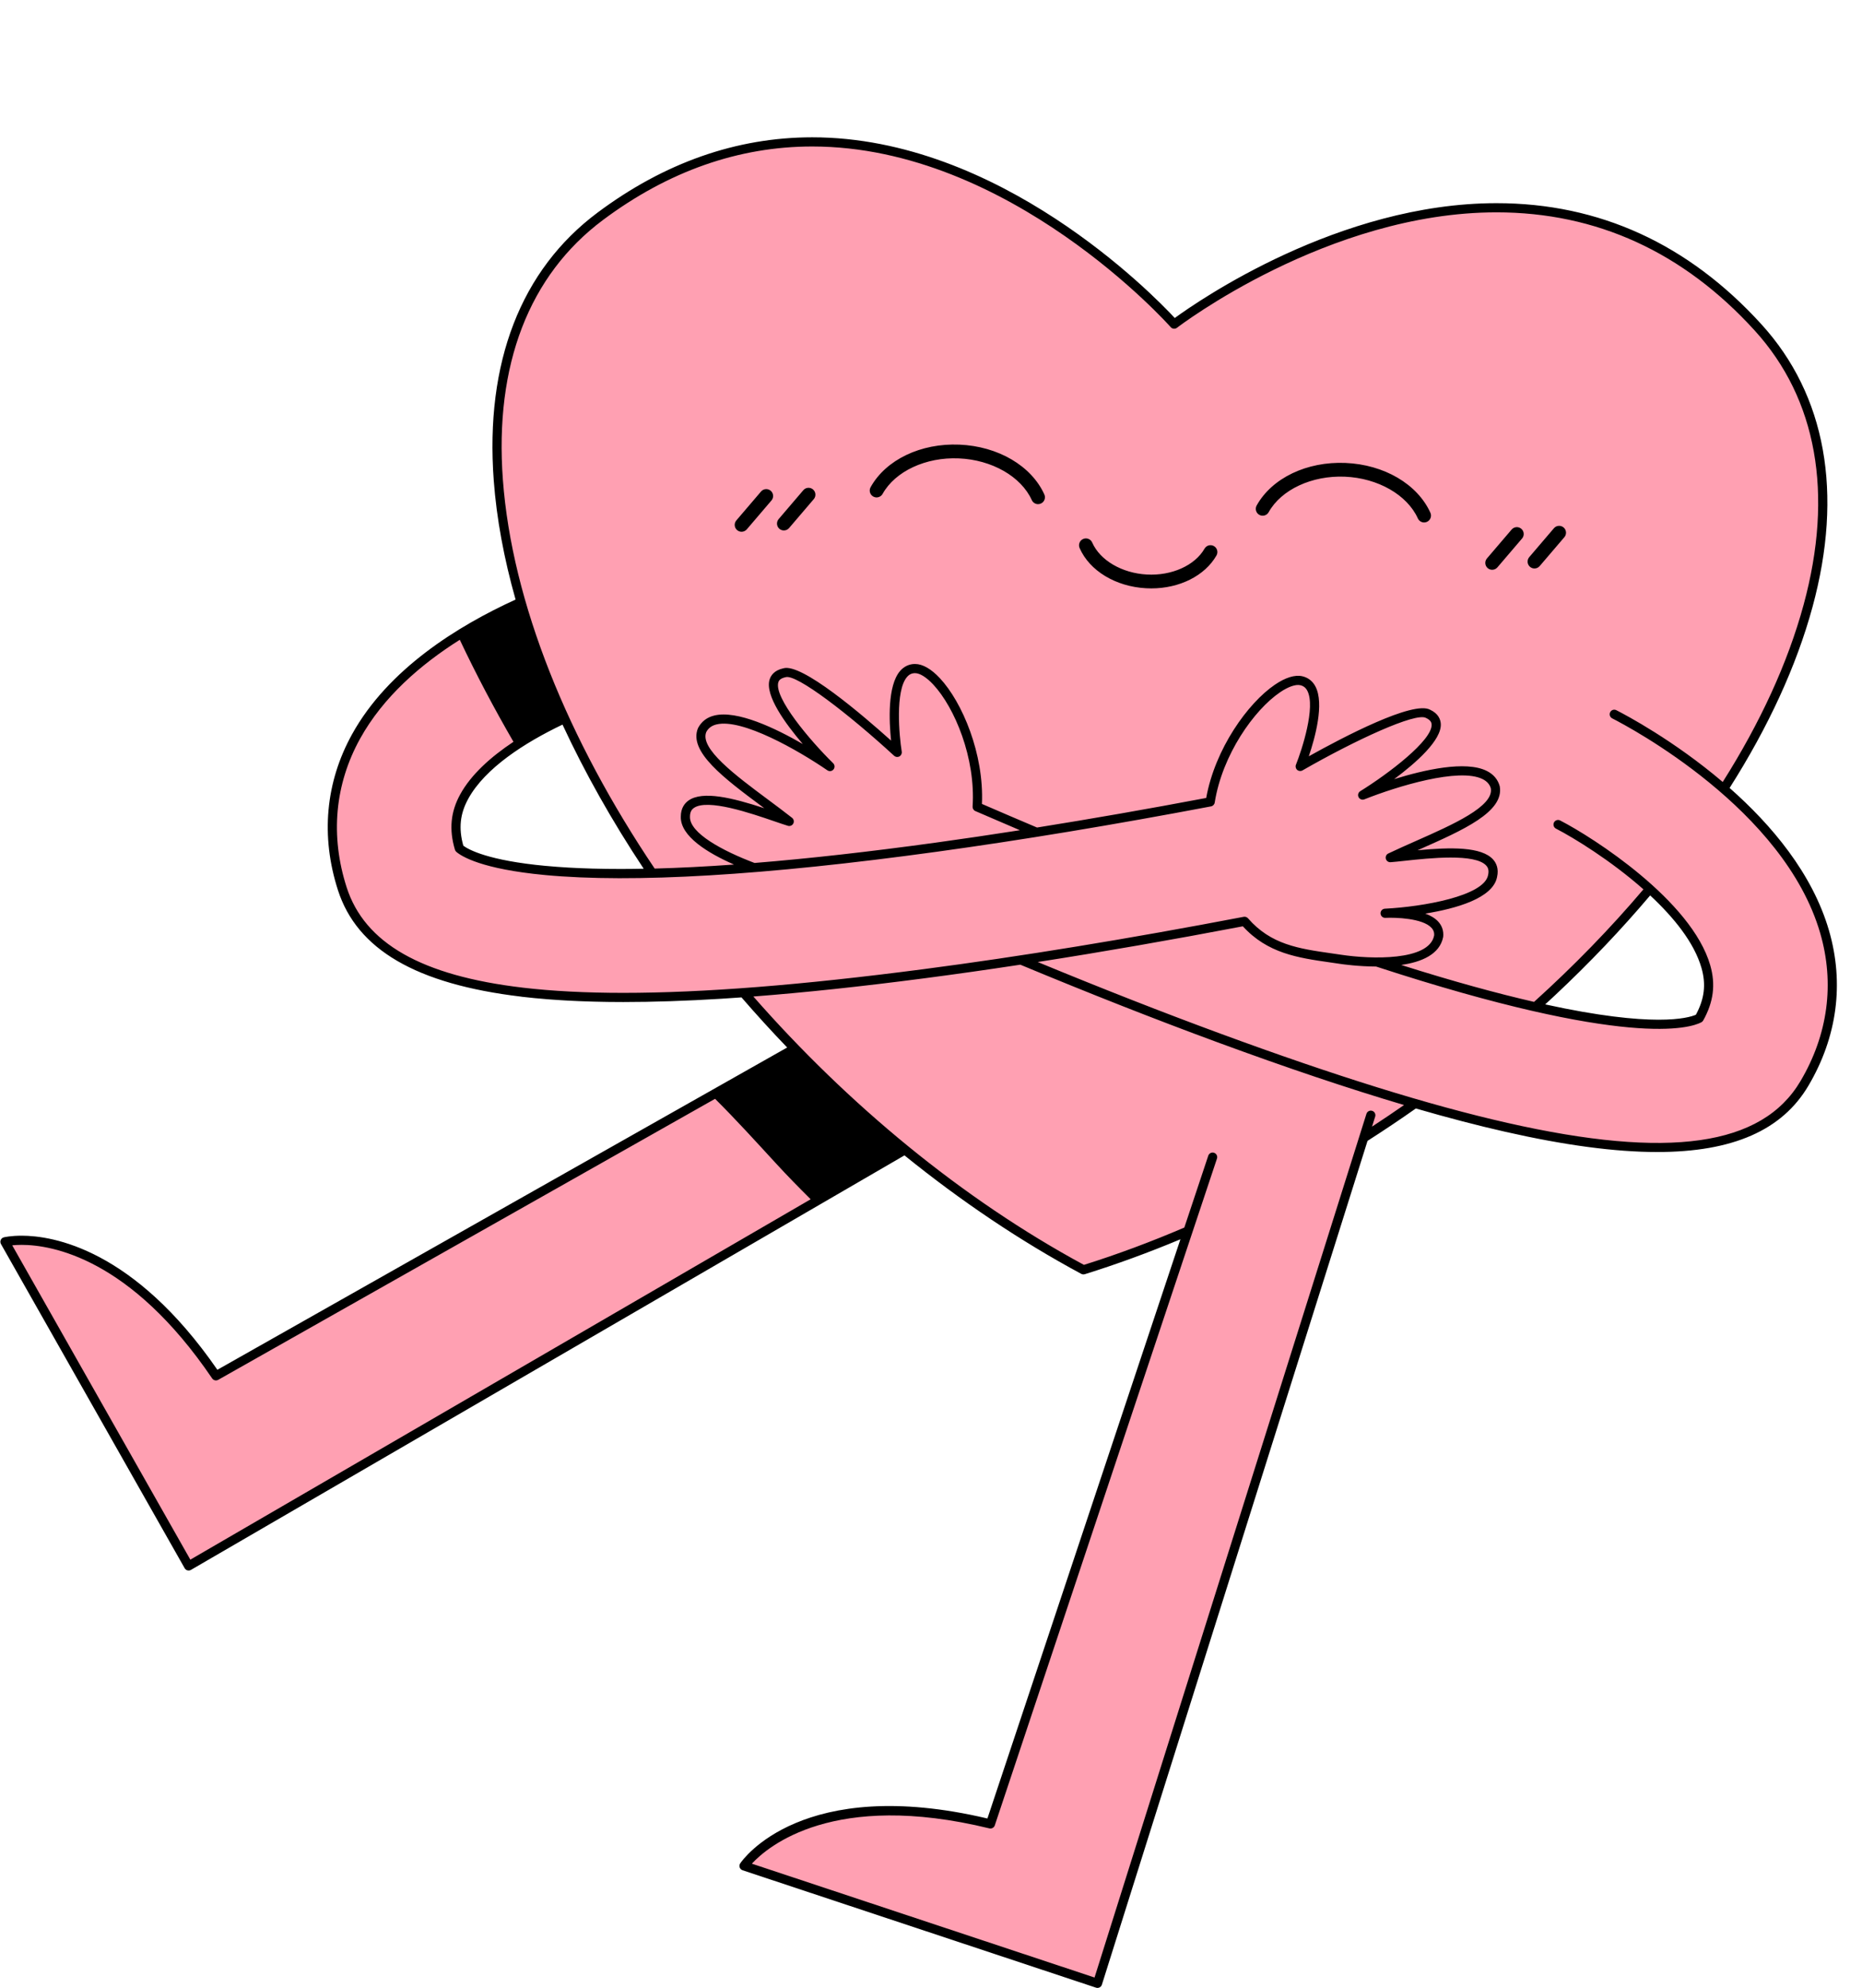 <?xml version="1.0" encoding="UTF-8" standalone="no"?><svg xmlns="http://www.w3.org/2000/svg" xmlns:xlink="http://www.w3.org/1999/xlink" fill="#000000" height="537.1" preserveAspectRatio="xMidYMid meet" version="1" viewBox="-0.1 -37.1 503.3 537.1" width="503.3" zoomAndPan="magnify"><g id="change1_1"><path d="M493.098,214.676c-4.537-15.631-15.903-28.789-27.326-38.692c29.698-46.269,37.483-93.662,9.352-124.599 c-65.707-72.264-157.841-0.905-157.841-0.905s-76.877-87.583-155.131-29.138c-29.108,21.74-33.945,60.839-21.367,104.219 c-15.657,6.993-34.853,18.64-44.632,36.316c-7.021,12.692-8.309,26.922-3.725,41.151c4.967,15.416,20.375,24.612,48.583,27.939 l0,0.003c0.048,0.006,0.099,0.01,0.148,0.016c0.469,0.055,0.953,0.104,1.429,0.155c0.612,0.066,1.222,0.133,1.845,0.194 c0.526,0.052,1.063,0.098,1.597,0.146c0.594,0.053,1.189,0.106,1.793,0.154c0.556,0.044,1.12,0.085,1.685,0.126 c0.603,0.043,1.21,0.085,1.824,0.124c0.579,0.037,1.163,0.071,1.752,0.104c0.618,0.034,1.243,0.066,1.871,0.095 c0.601,0.029,1.203,0.057,1.813,0.081c0.637,0.026,1.284,0.047,1.932,0.068c0.616,0.02,1.23,0.041,1.856,0.058 c0.681,0.018,1.376,0.029,2.068,0.042c0.608,0.011,1.21,0.025,1.827,0.033c0.853,0.011,1.723,0.013,2.592,0.017 c0.449,0.002,0.885,0.009,1.338,0.009c9.788,0,20.598-0.437,32.46-1.297c4.43,5.141,9.043,10.188,13.821,15.119L58.274,334.626 c-29.319-43.119-57.036-36.219-57.036-36.219l49.65,87.581l193.586-112.414c15.067,12.261,31.248,23.247,48.283,32.411 c9.562-2.98,18.993-6.482,28.243-10.439l-53.384,160.147c-50.659-12.352-66.605,11.345-66.605,11.345l95.546,31.725l71.927-228.379 c4.727-3.012,9.367-6.13,13.913-9.344c8.811,2.563,17.036,4.716,24.678,6.448c44.793,10.151,69.955,6.066,80.563-11.854 C495.253,242.768,497.141,228.606,493.098,214.676z M125.396,178.101c4.865-8.831,16.39-16.045,27.205-21.089 c6.393,13.952,14.326,28.014,23.596,41.798c-0.211,0.005-0.42,0.01-0.629,0.015c-0.696,0.016-1.388,0.031-2.066,0.043 c-0.213,0.004-0.422,0.006-0.634,0.01c-0.689,0.011-1.372,0.02-2.042,0.027c-0.188,0.002-0.371,0.003-0.557,0.004 c-0.681,0.006-1.356,0.01-2.018,0.011c-0.162,0-0.32,0-0.481,0c-0.679,0-1.353-0.001-2.012-0.005 c-0.115-0.001-0.226-0.002-0.34-0.003c-0.693-0.005-1.378-0.012-2.048-0.022c-0.073-0.001-0.144-0.003-0.217-0.004 c-29.934-0.468-37.66-5.536-39.095-6.765C122.518,186.911,122.939,182.562,125.396,178.101z M459.199,238.005 c-1.755,0.926-11.219,4.45-44.221-3.048c11.276-10.199,21.616-20.924,30.819-31.921c6.959,6.301,13.067,13.62,15.195,21 C462.403,228.929,461.852,233.264,459.199,238.005z" fill="#ffa0b2"/></g><g id="change2_1"><path d="M282.184,96.487c0.423,0.935,0.009,2.036-0.926,2.459c-0.249,0.114-0.509,0.167-0.766,0.167 c-0.707,0-1.383-0.405-1.693-1.091c-2.885-6.372-10.814-10.903-19.73-11.275c-8.93-0.383-17.194,3.482-20.599,9.593 c-0.5,0.895-1.63,1.218-2.527,0.718c-0.896-0.5-1.217-1.632-0.718-2.528c4.136-7.42,13.561-11.934,23.999-11.497 C269.668,83.468,278.68,88.751,282.184,96.487z M363.576,87.979c-10.449-0.436-19.864,4.08-24,11.497 c-0.499,0.896-0.178,2.028,0.718,2.528c0.897,0.499,2.027,0.177,2.527-0.718c3.406-6.109,11.691-9.964,20.6-9.593 c8.915,0.372,16.844,4.903,19.729,11.276c0.311,0.686,0.986,1.091,1.694,1.091c0.256,0,0.517-0.053,0.765-0.167 c0.935-0.423,1.35-1.524,0.927-2.459C383.033,93.697,374.02,88.414,363.576,87.979z M328.026,110.446 c-0.89-0.509-2.025-0.203-2.536,0.686c-2.612,4.55-8.877,7.373-15.608,6.993c-6.724-0.366-12.656-3.84-14.759-8.644 c-0.411-0.94-1.505-1.369-2.447-0.957c-0.94,0.411-1.369,1.507-0.957,2.447c2.693,6.153,9.743,10.416,17.96,10.864 c0.474,0.026,0.944,0.039,1.413,0.039c7.651,0,14.468-3.404,17.62-8.892C329.223,112.092,328.916,110.956,328.026,110.446z M488.7,256.268c-7.089,11.974-20.371,17.886-40.856,17.887c-11.394,0-25.017-1.83-41.045-5.461 c-7.5-1.699-15.553-3.799-24.199-6.303c-4.294,3.021-8.649,5.939-13.056,8.752L297.74,499.134c-0.099,0.316-0.322,0.579-0.617,0.731 c-0.178,0.089-0.372,0.135-0.566,0.135c-0.131,0-0.263-0.021-0.39-0.063l-95.545-31.725c-0.368-0.122-0.657-0.409-0.782-0.775 c-0.125-0.367-0.072-0.771,0.145-1.092c0.666-0.988,16.779-23.926,66.817-12.122l52.167-156.494 c-8.577,3.587-17.211,6.747-25.844,9.438c-0.12,0.038-0.244,0.056-0.368,0.056c-0.203,0-0.405-0.05-0.587-0.148 c-16.453-8.851-32.531-19.659-47.791-32.014L51.51,387.06c-0.191,0.11-0.405,0.167-0.622,0.167c-0.108,0-0.217-0.014-0.324-0.044 c-0.319-0.086-0.591-0.296-0.754-0.584L0.16,299.018c-0.191-0.336-0.213-0.744-0.06-1.1s0.463-0.619,0.839-0.714 c0.073-0.018,1.811-0.441,4.815-0.441c8.421,0,30.317,3.55,52.9,36.226l154.018-87.072c-4.227-4.398-8.346-8.916-12.347-13.539 c-1.816,0.13-3.612,0.252-5.375,0.361c-9.599,0.596-18.429,0.891-26.571,0.891c-1.351,0-2.682-0.01-3.999-0.026 c-0.515-0.007-1.018-0.019-1.528-0.028c-0.792-0.014-1.585-0.028-2.364-0.049c-0.58-0.015-1.15-0.035-1.722-0.054 c-0.703-0.023-1.405-0.046-2.096-0.074c-0.552-0.022-1.096-0.048-1.641-0.074c-0.736-0.035-1.466-0.072-2.189-0.112 c-0.45-0.025-0.898-0.052-1.343-0.08c-0.87-0.054-1.727-0.113-2.576-0.176c-0.278-0.021-0.558-0.041-0.834-0.062 c-2.499-0.195-4.916-0.424-7.221-0.696c-0.021-0.002-0.037-0.015-0.057-0.019c-28.437-3.38-44.398-12.748-49.561-28.774 c-4.692-14.563-3.371-29.132,3.82-42.131c9.721-17.572,28.552-29.257,44.194-36.382c-3.14-11.097-5.139-21.893-5.903-32.2 c-2.362-31.858,7.339-56.875,28.051-72.344C179.49,6.846,199.016,0,219.444,0c50.58,0,91.902,42.266,97.998,48.818 c6.327-4.616,44.403-31.025,86.967-31.025c27.767,0,51.867,11.022,71.632,32.758c17.392,19.127,22.157,45.531,13.778,76.358 c-4.321,15.897-11.944,32.419-22.406,48.884c11.284,9.947,22.371,23.034,26.872,38.542C498.425,228.601,496.494,243.1,488.7,256.268 z M249.401,224.768c26.307-3.434,55.467-8.199,86.67-14.161c0.434-0.079,0.878,0.071,1.167,0.405 c6.183,7.118,13.757,8.203,22.527,9.46c0.866,0.125,1.738,0.249,2.615,0.381c8.105,1.225,23.794,1.714,25.162-5.171 c0.086-0.79-0.145-1.501-0.74-2.135c-2.411-2.563-9.677-2.789-12.369-2.663c-0.024,0.001-0.071-0.002-0.067,0.004 c-0.019,0.005-0.044,0.001-0.066,0.001c-0.655,0-1.202-0.514-1.236-1.176c-0.035-0.682,0.489-1.264,1.172-1.3 c0.001,0,0.002,0,0.004,0c0.005,0.01,0.05-0.004,0.079-0.004c10.194-0.514,26.691-3.413,27.809-9.044 c0.336-1.46-0.108-2.166-0.469-2.575c-3.005-3.381-15.409-2.037-22.077-1.315c-1.523,0.165-2.83,0.306-3.801,0.374 c-0.604,0.046-1.134-0.345-1.285-0.921c-0.151-0.576,0.128-1.177,0.666-1.433c2.409-1.145,5.006-2.296,7.518-3.407 c9.872-4.37,21.061-9.323,20.19-14.2c-0.292-1.044-1.023-1.893-2.211-2.486c-6.376-3.176-23.095,1.94-31.97,5.467 c-0.596,0.236-1.275-0.023-1.563-0.595c-0.288-0.573-0.091-1.271,0.454-1.61c7.596-4.7,19.55-13.757,19.293-18.045 c-0.027-0.458-0.216-1.139-1.531-1.75c-2.754-1.564-19.109,5.993-33.38,14.181c-0.457,0.262-1.032,0.207-1.429-0.139 c-0.398-0.346-0.533-0.907-0.337-1.396c1.637-4.079,5.378-15.621,3.074-19.994c-0.435-0.826-1.043-1.3-1.912-1.495 c-1.266-0.281-3.251,0.415-5.453,1.912c-7.028,4.775-15.608,16.846-17.667,29.809c-0.082,0.515-0.48,0.925-0.993,1.022 c-26.37,4.993-51.308,9.117-74.123,12.257c-46.498,6.4-82.134,8.517-105.918,6.292c-0.041-0.004-0.073-0.026-0.112-0.034 l-0.004,0.02c-16.925-1.597-22.372-4.989-23.838-6.243c-0.181-0.156-0.314-0.36-0.382-0.59c-1.621-5.484-1.163-10.24,1.441-14.969 c2.949-5.353,8.262-10.116,14.382-14.182c-5.206-8.987-10.06-18.144-14.506-27.563c-10.577,6.671-20.719,15.456-26.951,26.719 c-6.851,12.385-8.107,26.276-3.63,40.171c4.851,15.057,20.197,23.881,47.641,27.1l0,0.003c7.926,0.93,17.053,1.403,27.134,1.403 C189.982,231.153,216.484,229.064,249.401,224.768z M126.479,178.697c-2.237,4.061-2.656,7.992-1.342,12.699 c1.452,1.076,6.739,4.01,22.277,5.456c0.007,0.001,0.014-0.003,0.021-0.002c1.948,0.182,3.986,0.332,6.095,0.456 c4.124,0.236,8.805,0.376,14.149,0.375c2.011,0,4.093-0.027,6.209-0.066c-8.593-12.952-15.938-26.019-21.94-38.939 C141.678,163.586,131.036,170.426,126.479,178.697z M214.328,185.405c-0.275,0.526-0.887,0.787-1.456,0.613 c-0.933-0.281-2.18-0.709-3.631-1.206c-6.339-2.177-18.139-6.229-21.817-3.594c-0.443,0.318-1.032,0.91-1.026,2.37 c-0.117,4.405,8.839,9.213,17.457,12.47c14.639-1.186,30.963-3.014,48.93-5.486c7.376-1.015,14.996-2.144,22.795-3.362 c-3.983-1.696-7.988-3.413-12.04-5.174c-0.48-0.208-0.777-0.696-0.743-1.217c0.856-13.096-4.845-26.763-10.644-32.974 c-1.817-1.946-3.602-3.064-4.896-3.069c-0.004,0-0.008,0-0.012,0c-0.885,0-1.579,0.329-2.183,1.035 c-3.216,3.761-2.116,15.841-1.42,20.178c0.083,0.52-0.172,1.038-0.637,1.287c-0.464,0.25-1.035,0.178-1.425-0.179 c-12.109-11.138-26.388-22.155-29.321-21.233c-1.517,0.33-1.851,0.953-1.979,1.395c-1.198,4.128,8.46,15.599,14.829,21.861 c0.458,0.45,0.496,1.174,0.088,1.67c-0.408,0.497-1.127,0.598-1.657,0.235c-7.876-5.401-23.048-14.087-29.972-12.396 c-1.289,0.316-2.19,0.981-2.753,2.036c-1.88,4.463,7.941,11.768,16.605,18.213c2.203,1.639,4.48,3.332,6.575,4.981 C214.463,184.228,214.602,184.876,214.328,185.405z M219.026,286.919c-3.139-3.117-6.243-6.277-9.264-9.563 c-5.453-5.933-10.866-11.9-16.575-17.578L58.884,335.705c-0.563,0.318-1.272,0.152-1.634-0.381 c-22.143-32.567-43.39-36.083-51.496-36.083c-1.025,0-1.882,0.053-2.551,0.12l48.146,84.928L219.026,286.919z M379.418,261.459 c-14.966-4.432-31.696-10.056-50.534-16.988c-16.686-6.141-34.495-13.15-53.191-20.929c-8.927,1.358-17.595,2.588-25.971,3.681 c-17.04,2.224-32.359,3.854-46.191,4.915c25.481,29.054,56.322,54.656,89.354,72.507c9.112-2.859,18.18-6.246,27.14-10.084 l6.472-19.414c0.216-0.648,0.916-1.002,1.567-0.783c0.649,0.215,1,0.917,0.783,1.566l-60.054,180.154 c-0.204,0.612-0.845,0.964-1.468,0.812c-42.092-10.266-59.88,4.867-64.2,9.538l92.63,30.756l73.494-233.353 c0.206-0.652,0.904-1.012,1.553-0.809c0.653,0.206,1.015,0.901,0.809,1.554l-0.853,2.71 C373.675,265.39,376.562,263.443,379.418,261.459z M491.906,215.025c-9.727-33.513-51.5-55.625-56.232-58.037 c-0.61-0.31-0.852-1.056-0.541-1.666c0.311-0.61,1.057-0.853,1.666-0.541c2.54,1.294,15.542,8.161,28.754,19.397 c10.048-15.875,17.563-32.049,21.876-47.92c8.145-29.97,3.574-55.573-13.22-74.042c-19.276-21.199-42.76-31.947-69.8-31.947 c-45.567,0-85.965,30.877-86.368,31.189c-0.518,0.399-1.259,0.328-1.689-0.162c-0.429-0.488-43.491-48.819-96.908-48.819 c-19.882,0-38.909,6.681-56.551,19.856c-20.001,14.938-29.36,39.205-27.064,70.176c2.467,33.288,17.634,70.31,41.03,105.062 c6.652-0.175,13.798-0.536,21.444-1.085c-7.124-3.129-14.519-7.653-14.379-12.929c-0.01-2.366,1.115-3.677,2.06-4.354 c3.822-2.741,11.948-0.743,20.504,2.065c-0.182-0.135-0.363-0.271-0.544-0.405c-10.308-7.668-20.044-14.909-17.361-21.264 c0.95-1.79,2.414-2.892,4.399-3.378c6.182-1.513,16.539,3.439,23.916,7.703c-4.793-5.597-10.223-13.13-8.996-17.356 c0.324-1.116,1.236-2.562,3.738-3.1c4.896-1.499,21.301,12.508,29.121,19.535c-0.547-5.222-0.994-14.81,2.42-18.802 c1.069-1.251,2.538-1.933,4.087-1.903c2.033,0.007,4.349,1.34,6.698,3.855c6.023,6.452,11.951,20.431,11.353,33.954 c5.021,2.179,9.978,4.297,14.891,6.376c14.625-2.333,29.911-5.001,45.727-7.989c2.405-13.321,11.275-25.646,18.575-30.606 c2.847-1.934,5.401-2.726,7.385-2.28c1.566,0.348,2.798,1.303,3.565,2.758c2.449,4.648-0.106,13.901-1.794,18.873 c9.181-5.125,28.284-15.144,32.81-12.571c2.229,1.032,2.8,2.642,2.869,3.803c0.262,4.393-6.697,10.54-12.607,14.94 c8.136-2.529,19.322-5.072,25.026-2.226c1.829,0.912,3.014,2.31,3.519,4.156c1.237,6.901-9.856,11.812-21.601,17.012 c-0.207,0.092-0.415,0.184-0.623,0.276c8.966-0.847,17.328-1,20.451,2.517c0.772,0.868,1.579,2.397,1.04,4.739 c-1.139,5.731-11.155,8.518-19.395,9.848c1.359,0.503,2.575,1.187,3.449,2.116c1.087,1.154,1.565,2.611,1.383,4.214 c-0.934,4.711-5.861,6.766-11.344,7.553c14.312,4.526,26.145,7.732,35.912,9.974c10.721-9.685,20.648-19.886,29.563-30.409 c-8.826-7.801-18.849-13.937-23.639-16.402c-0.608-0.313-0.848-1.061-0.535-1.669c0.313-0.608,1.059-0.85,1.668-0.533 c8.922,4.592,35.524,21.633,40.566,39.119c1.495,5.187,0.89,9.927-1.903,14.918c-0.117,0.209-0.292,0.38-0.503,0.491 c-2.992,1.575-19.936,7.12-87.923-15.067c-4.746-0.018-8.823-0.583-9.84-0.735c-0.871-0.132-1.738-0.256-2.598-0.379 c-8.668-1.242-16.867-2.418-23.569-9.753c-19.331,3.686-37.878,6.912-55.447,9.647c17.296,7.146,33.804,13.616,49.339,19.333 c31.152,11.464,56.538,19.357,77.608,24.131c43.64,9.887,68.814,6.307,79.224-11.277 C494.006,242.442,495.851,228.618,491.906,215.025z M458.304,237.064c2.321-4.302,2.781-8.229,1.497-12.681 c-1.966-6.817-7.462-13.607-13.861-19.556c-7.789,9.208-16.407,18.269-25.786,27.053c-0.856,0.801-1.72,1.594-2.585,2.387 C446.836,240.673,456.217,237.971,458.304,237.064z M205.604,95.701l-6.669,7.805c-0.667,0.78-0.575,1.954,0.205,2.62 c0.351,0.299,0.78,0.445,1.207,0.445c0.524,0,1.046-0.221,1.413-0.651l6.669-7.805c0.667-0.78,0.575-1.954-0.205-2.62 C207.443,94.829,206.27,94.922,205.604,95.701z M217.037,95.346l-6.67,7.807c-0.667,0.78-0.574,1.954,0.206,2.62 c0.35,0.299,0.779,0.445,1.206,0.445c0.525,0,1.046-0.221,1.413-0.651l6.67-7.807c0.667-0.78,0.574-1.954-0.206-2.62 C218.877,94.474,217.703,94.567,217.037,95.346z M408.492,105.975l-6.67,7.807c-0.667,0.78-0.574,1.954,0.206,2.62 c0.35,0.299,0.779,0.445,1.206,0.445c0.525,0,1.046-0.222,1.413-0.651l6.67-7.807c0.667-0.78,0.574-1.954-0.206-2.62 C410.332,105.103,409.158,105.195,408.492,105.975z M419.924,105.622l-6.669,7.805c-0.667,0.78-0.575,1.954,0.205,2.62 c0.351,0.299,0.78,0.445,1.207,0.445c0.524,0,1.046-0.221,1.413-0.651l6.669-7.805c0.667-0.78,0.575-1.954-0.205-2.62 C421.763,104.751,420.591,104.843,419.924,105.622z"/></g></svg>